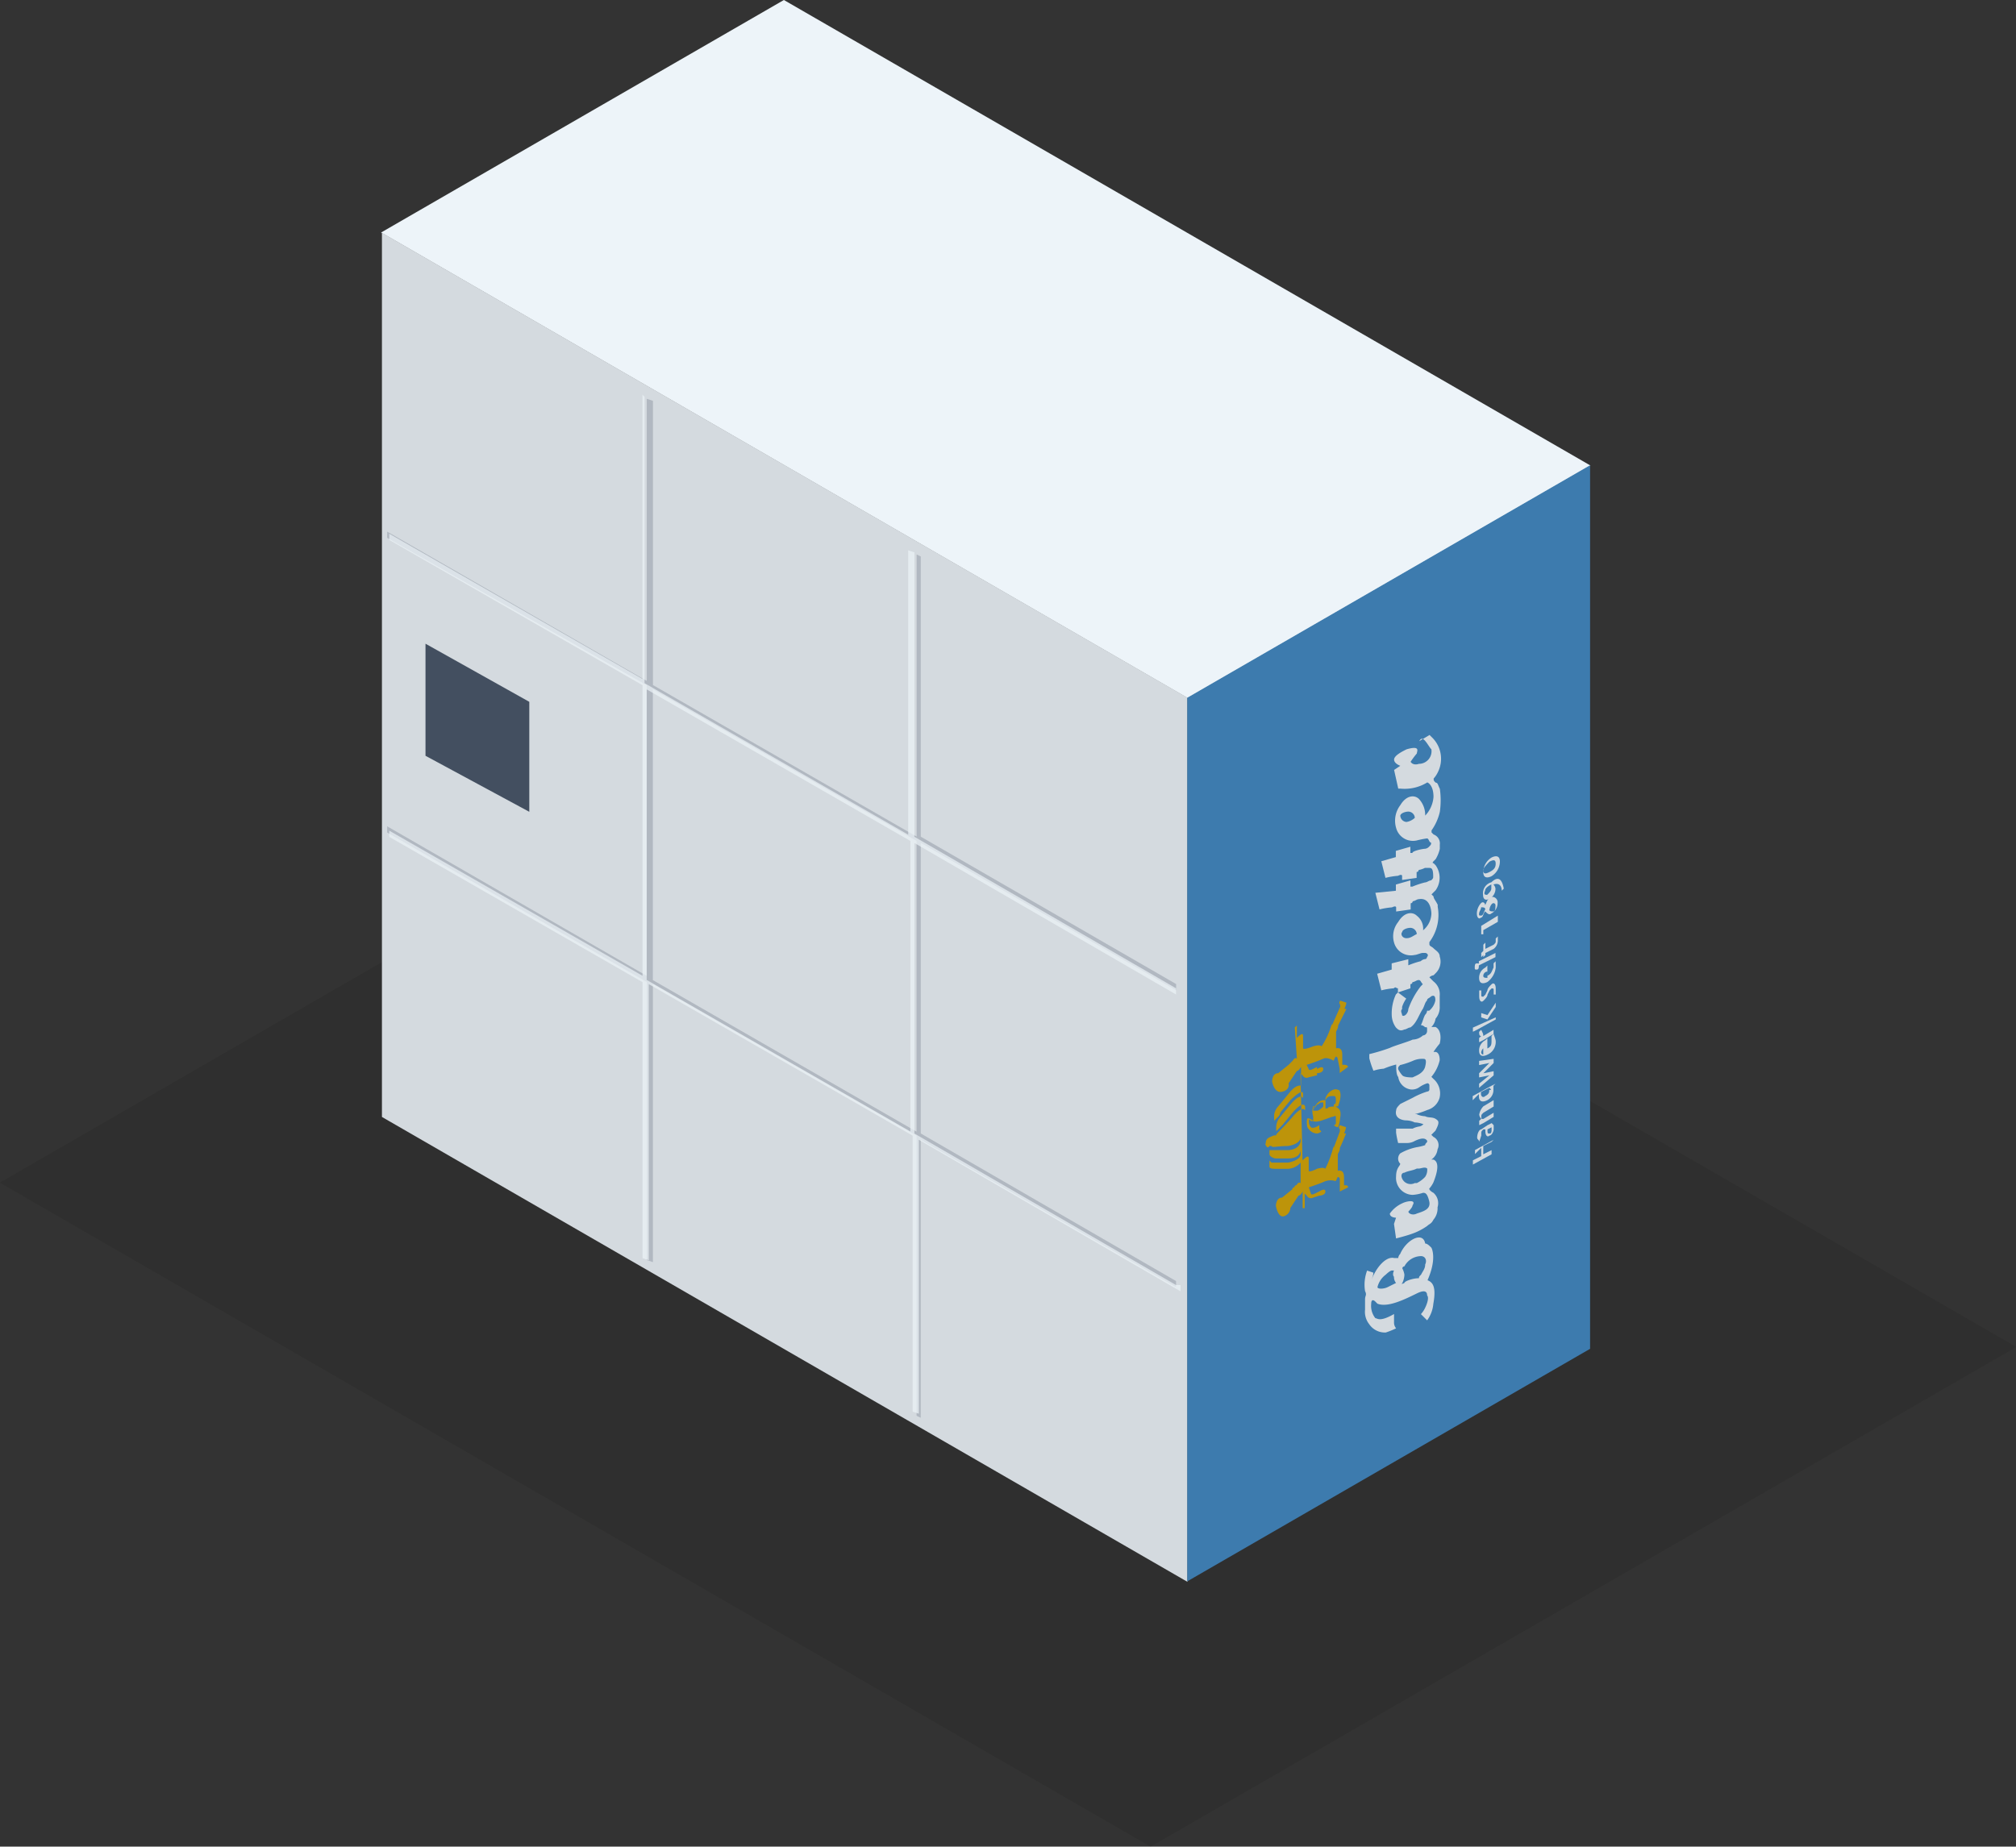 <svg xmlns="http://www.w3.org/2000/svg" xmlns:xlink="http://www.w3.org/1999/xlink" width="39.292" height="36" viewBox="0 0 39.292 36">
  <rect x="0" y="0" width="39.292" height="36" fill="#333333" stroke="none"/>
  <defs>
    <clipPath id="clip-path">
      <path id="Pfad_664" data-name="Pfad 664" d="M61.021,51.275h0m-.04-.688h0m.688.931V51.4h0v.121m-.081-2.347V49.05h0v.121M60.9,50.992c0,.04.04.04,0,0,.04.121.081.04.081.04h.04c0,.04.121,0,.324,0,.243-.04.243-.162.243-.162v.081c-.04.162-.243.162-.243.162h-.364v.081c0,.04.081.081.121.081h.243c.243,0,.243-.162.243-.162v.081c0,.121-.243.162-.243.162h-.324l-.04-.04v.121c0,.04.081.04.121.04h.243a.346.346,0,0,0,.243-.121v.4h0c-.04-.04-.081.04-.081.04a.04.04,0,0,0-.04.04.04.04,0,0,0-.04.04l-.2.162c-.121,0-.121.162-.121.162s.04.243.162.2a.177.177,0,0,0,.121-.162L61.547,52c.04,0,.081-.081.081-.081h0v.324h.04v-.283l.04.04a.089.089,0,0,0,.121.04l.121-.04h0s.121,0,.121-.081-.121,0-.121,0h0l-.081.04c-.081.04-.081,0-.081,0l-.04-.121s.243-.081.324-.121a.316.316,0,0,1,.2,0l.04-.081a.04.04,0,0,1,.04.04v.162h0v.081l.162-.081a.04.04,0,0,0-.04-.04h-.04v-.162c0-.162-.121-.121-.121-.121v-.324c.04-.081.04-.081.04-.121.04-.081.121-.283.121-.283h-.04a.408.408,0,0,0,.04-.121l-.121-.04a.056.056,0,0,0,0,.081v.04h0l-.121.324v-.04a2.159,2.159,0,0,1-.162.445c-.04-.04-.162,0-.162,0-.162.081-.162.04-.162.04v-.243c0-.081-.081,0-.121.04l-.04-1.7.04.04a.089.089,0,0,0,.121.04l.162-.04v-.04s.121,0,.121-.081-.121,0-.121,0v-.04l-.081.04c-.081.04-.081,0-.081,0l-.04-.081s.243-.081.324-.121.2.04.2.04l.04-.081a.04.04,0,0,1,.04.04l.04.2h0v.081l.162-.121s0-.04-.081-.04H62.4v-.2c0-.162-.121-.121-.121-.121v-.324c.04-.081.04-.081.04-.121l.162-.324h-.04a.408.408,0,0,0,.04-.121l-.121-.04a.056.056,0,0,0,0,.081v.04h0l-.162.364v-.04a1.549,1.549,0,0,1-.2.445c-.04-.04-.162,0-.162,0-.2.081-.2.04-.2.04v-.243c0-.081-.081,0-.121.04v-.243l-.04.04.04.607h0c-.04-.04-.081.04-.081.04a216915459952.955,216915459952.955,0,0,1-.081.081l-.2.162c-.121,0-.121.162-.121.162s.04.243.2.2.121-.162.121-.162l.162-.243c.04,0,.081-.081.081-.081h0v.364c-.04,0-.121,0-.243.162-.2.243-.162.2-.2.243a.307.307,0,0,0-.081.162v.121a1213.835,1213.835,0,0,1,.081-.081.125.125,0,0,0,.04-.081l.2-.243s.243-.243.243-.121V50.1s-.04-.121-.243.121-.162.2-.2.243a.309.309,0,0,0-.081.2v.081l.121-.121.2-.243s.2-.243.243-.121v.081s-.04-.121-.243.121-.324.324-.324.364h-.04c-.081.04-.162.04-.162.162h0" transform="translate(-60.9 -48.2)"/>
    </clipPath>
    <linearGradient id="linear-gradient" x1="-71.293" y1="24.748" x2="-71.272" y2="24.748" gradientUnits="objectBoundingBox">
      <stop offset="0" stop-color="#bd940a"/>
      <stop offset="0.209" stop-color="#ffda73"/>
      <stop offset="0.461" stop-color="#bd940a"/>
      <stop offset="0.725" stop-color="#ffdf79"/>
      <stop offset="1" stop-color="#bd940a"/>
    </linearGradient>
    <clipPath id="clip-path-2">
      <path id="Pfad_666" data-name="Pfad 666" d="M63.1,52.889h-.081a.582.582,0,0,1,.081-.121c.04,0,.04-.04.081-.04h.04v.081s-.081.081-.121.081m-.2.2c0,.081,0,.121.04.162h0a.21.21,0,0,0,.162.081h0a.141.141,0,0,0,.081-.04l-.04-.04v-.081c-.121.081-.162.04-.162.04a.149.149,0,0,1-.04-.121c0-.04,0-.04.04,0h.04c.081.04.243-.04.364-.081h0c.04,0,.081-.04.081,0v.121h0a.04.04,0,0,1-.04.04.125.125,0,0,0,.081.04.419.419,0,0,0,.04-.162c.04-.2-.04-.2-.081-.243-.04,0-.162,0-.162.04h-.04v-.162h0c.04-.081.081-.081.162-.081h0c.04,0,.04.04.04.081s0,.081-.04.081h0v.04h.081c.081-.2.04-.283.04-.283a.04.04,0,0,0-.04-.04h0c-.081-.04-.2.04-.243.162h0v.04h-.04c-.081,0-.162.081-.2.2h0c0-.04,0-.081.04-.081h-.04a.316.316,0,0,0,0,.2v.081c-.121-.081-.121-.04-.121,0h0" transform="translate(-62.9 -52.474)"/>
    </clipPath>
    <linearGradient id="linear-gradient-2" x1="-243.45" y1="82.868" x2="-243.38" y2="82.868" xlink:href="#linear-gradient"/>
  </defs>
  <g id="Schrank_00000022546446545443658430000012023943845589557675_" transform="translate(0.05 0.015)">
    <g id="Gruppe_305" data-name="Gruppe 305" transform="translate(-0.05 -0.015)">
      <g id="Backschrank_00000036212524131441754950000014507607970232457909_" transform="translate(0 0)">
        <g id="Gruppe_297" data-name="Gruppe 297">
          <g id="Gruppe_294" data-name="Gruppe 294" transform="translate(0 13.315)" opacity="0.2">
            <g id="Gruppe_293" data-name="Gruppe 293">
              <path id="Pfad_654" data-name="Pfad 654" d="M-43.5,42.633l16.872-9.741L-4.2,45.836l-16.872,9.741Z" transform="translate(43.497 -32.892)" fill="#1e1e1c" fill-rule="evenodd"/>
            </g>
          </g>
          <g id="Gruppe_295" data-name="Gruppe 295" transform="translate(7.428)">
            <path id="Pfad_655" data-name="Pfad 655" d="M-17.287-.015l-7.851,4.533,15.721,9.076,7.851-4.533Z" transform="translate(25.137 0.015)" fill="#edf4f9" fill-rule="evenodd"/>
          </g>
          <path id="Pfad_656" data-name="Pfad 656" d="M-25.1,11.2l15.7,9.063V37.5l-15.7-9.063Z" transform="translate(32.544 -6.662)" fill="#d4dadf" fill-rule="evenodd"/>
          <g id="Gruppe_296" data-name="Gruppe 296" transform="translate(23.14 9.069)">
            <path id="Pfad_657" data-name="Pfad 657" d="M13.692,44.158l7.851-4.533V22.4l-7.851,4.533Z" transform="translate(-13.692 -22.399)" fill="#3d7bae" fill-rule="evenodd"/>
          </g>
          <path id="Pfad_658" data-name="Pfad 658" d="M-23,31l2.023,1.133v2.144L-23,33.185Z" transform="translate(31.293 -18.451)" fill="#434f60" fill-rule="evenodd"/>
        </g>
      </g>
      <g id="Gruppe_304" data-name="Gruppe 304" transform="translate(24.661 14.33)">
        <g id="Gruppe_298" data-name="Gruppe 298" transform="translate(1.932)">
          <path id="Pfad_659" data-name="Pfad 659" d="M66.211,60.252h.04s-.04.081,0,.121a.177.177,0,0,0,.04.121l-.162.081c-.081.04-.2.04-.2,0a.429.429,0,0,1,.162-.243s.081-.081.121-.081m.162-.324h0a.125.125,0,0,0-.04.081h-.081c-.162-.04-.364.2-.445.445h0v.04h0c0-.081.04-.121.04-.2h0l-.121-.04a.787.787,0,0,0-.04.4c.04.081,0,.081,0,.162v.2a.387.387,0,0,0,.081.283h0a.368.368,0,0,0,.324.162h0a1.7,1.7,0,0,0,.2-.081.177.177,0,0,1-.04-.121V61.1c-.283.162-.324.081-.364.081a.385.385,0,0,1-.081-.283c0-.081.04-.081.081-.04l.04.04h0c.2.081.526-.081.769-.2h0c.081-.04.2-.081.2.04.04.04,0,.162-.04.243h0a.5.5,0,0,1-.081.121l.121.121a.638.638,0,0,0,.121-.324c.081-.445-.081-.445-.2-.486s-.364.04-.364.081c0,0-.081.04-.04,0a.4.4,0,0,0,.04-.162.408.408,0,0,0-.04-.121.04.04,0,0,1,.04-.04h0a.371.371,0,0,1,.324-.2h0c.081,0,.121.081.081.162,0,.081-.04.121-.081.2h0c-.04.04-.04.04-.04.081h.04a.408.408,0,0,1,.121.04h0c.2-.445.081-.647.081-.647-.04-.04-.081-.081-.121-.081h0c-.04-.243-.364-.081-.486.2" transform="translate(-65.675 -49.813)" fill="#d4dadf"/>
          <path id="Pfad_660" data-name="Pfad 660" d="M68,36.3h0" transform="translate(-67.059 -35.936)" fill="#d4dadf"/>
          <path id="Pfad_661" data-name="Pfad 661" d="M68,36.3h0" transform="translate(-67.059 -35.936)" fill="#d4dadf"/>
          <path id="Pfad_662" data-name="Pfad 662" d="M66.507,41.833a1.591,1.591,0,0,0,.243-.081.44.44,0,0,1,.2-.04c.04,0,.081,0,.04.162-.04.121-.162.162-.243.2-.04,0-.162,0-.2-.04a.582.582,0,0,1-.081-.121c0-.04,0-.04.04-.081m.081,2.1c.081-.04.162-.04.243-.081h.04c.04,0,.121-.04.162,0h0a.243.243,0,0,1-.04.162.558.558,0,0,1-.162.121h-.04a.18.18,0,0,1-.243-.081h0c-.04-.081,0-.121.04-.121h0m.04-4.572c-.081,0-.121-.081-.081-.121,0-.04.081-.081.162-.081a.129.129,0,0,1,.121.121c-.081.04-.121.081-.2.081m0-2.266a.129.129,0,0,1-.121-.121c0-.04.081-.081.162-.081a.129.129,0,0,1,.121.121.307.307,0,0,1-.162.081m.364-1.578c.04.04.081.121.121.162a.246.246,0,0,1-.243.283c-.121.04-.162-.04-.162-.04a1.613,1.613,0,0,1,.121-.162c0-.04.081-.162-.2-.081-.081.04-.243.121-.243.2s.121.121.121.121l-.121.081.081.364h.04a.842.842,0,0,0,.526-.121s.121.04.121.283a.586.586,0,0,1-.162.364h0a.459.459,0,0,0-.121-.324h0c-.081-.081-.243-.081-.364.121h0a.5.5,0,0,0-.081.445.339.339,0,0,0,.4.243,1.752,1.752,0,0,1,.2-.04h0c.04,0,.04.081.081.081,0,.04,0,.04-.04.081a.125.125,0,0,1-.081.04c-.04,0-.243.04-.243.081h-.04v-.121l-.283.081v.121l-.283.081.081.324a1.431,1.431,0,0,1,.243-.04c.081-.04.081,0,.081,0v.081l.283-.04V38.07a.04.04,0,0,0,.04-.04.408.408,0,0,0,.121-.04h.081c.04,0,.081,0,.081.162,0,.04,0,.04-.04.081-.04,0-.081.04-.121.04a1.687,1.687,0,0,0-.243.081h-.04v-.121l-.283.081v.121l-.4.04.081.324a1.431,1.431,0,0,1,.243-.04c.081-.04.081,0,.081,0v.081l.283-.04v-.121a.04.04,0,0,0,.04-.04c.04,0,.081-.04.121-.04.243-.04.243.283.243.283a.437.437,0,0,1-.162.324h0a.315.315,0,0,0-.121-.283h0c-.081-.081-.243-.081-.364.121h0a.442.442,0,0,0-.081.4.339.339,0,0,0,.4.243c.04,0,.121-.04.162-.04h.04c.04,0,.081.04.04.081a.04.04,0,0,1-.04.04h0a.141.141,0,0,0-.081.04,1.687,1.687,0,0,0-.243.081h0V39.77l-.324.081v.121l-.283.081.081.324a1.431,1.431,0,0,1,.243-.04c.04-.04.04,0,.081,0v.081l.243-.081v-.081a.04.04,0,0,0,.04-.04c.04,0,.081-.04.121-.04h0c.04,0,.04.04.081.081h0l-.04.04h0a1.57,1.57,0,0,0-.243.445h0c0,.081-.081.162-.121.121h0c0-.04-.04-.081,0-.121h0V40.7a.593.593,0,0,1,.081-.162l-.162-.121h0l-.04.04h0a.88.88,0,0,0-.081.4h0a.434.434,0,0,0,.081.243c.04.04.081.081.162.04.04,0,.081-.04.121-.04h0c.121-.081.162-.243.243-.364h0c.04-.081.04-.121.081-.162,0-.04.04-.04.081-.081h0c.081-.04.081.04.081.081h0a.344.344,0,0,1-.121.2h-.04a.125.125,0,0,1-.04.081h0c-.04.081-.04.121-.081.2h0a.125.125,0,0,1,.081.04h0c.04,0,.04,0,.04.04h0v.04a.087.087,0,0,1-.081.081.309.309,0,0,1-.2.081c-.081.04-.364.121-.445.162a3.743,3.743,0,0,1-.4.121v.081a1.687,1.687,0,0,0,.081.243.823.823,0,0,1,.2-.04,1.591,1.591,0,0,1,.243-.081c0,.081,0,.2.04.243a.286.286,0,0,0,.243.243.243.243,0,0,0,.162-.04.577.577,0,0,1,.162-.081.04.04,0,0,1,.04.04v.081a.04.04,0,0,1-.04.04,1.469,1.469,0,0,0-.283.121l-.243.121c-.04.04-.081.081-.081.121h0c-.04.162.121.2.2.2h0a.419.419,0,0,1,.162.04c.081,0,.2.04.162.04a.141.141,0,0,1-.081.04.408.408,0,0,0-.121.04h-.324v.081a1.752,1.752,0,0,0,.04.2h.162a.306.306,0,0,0,.162-.04h0c.081-.04.2-.081.243,0h0c0,.04-.04.04-.04.081a.918.918,0,0,1-.162.04,1.058,1.058,0,0,0-.324.121.149.149,0,0,0-.04.121.141.141,0,0,0,.04.081c0,.04-.081.081-.081.243h0a.331.331,0,0,0,.324.364h0a.823.823,0,0,0,.2-.04c.04,0,.081,0,.121.162s-.121.2-.243.243c-.081.04-.162,0-.162-.04,0,0,.081-.081.081-.121.081-.121-.121-.081-.2-.04a.6.6,0,0,0-.243.2c0,.081.121.081.121.081l-.04.121.04.283s.162-.04.283-.081h0a1.212,1.212,0,0,0,.324-.162h0c.04-.04.081-.04.121-.121h0a.342.342,0,0,0,.081-.243.268.268,0,0,0-.081-.283s-.081-.04-.081-.081a.5.5,0,0,0,.081-.121h0c.081-.2.121-.4,0-.445h-.04a.279.279,0,0,0,.121-.2h0a.18.18,0,0,0-.081-.243h0l-.04-.04.081-.081h0c.04-.081.081-.162.04-.2-.081-.081-.162-.04-.243-.081h0a.419.419,0,0,1-.162-.04h-.04a1.591,1.591,0,0,0,.243-.081.346.346,0,0,0,.243-.243h0a.374.374,0,0,0-.121-.364h0l-.04-.04a.775.775,0,0,0,.162-.324c0-.162-.081-.162-.081-.162h-.04a1.613,1.613,0,0,1,.121-.162h0c.04-.162,0-.283-.081-.324h-.081a.283.283,0,0,0,.081-.162.342.342,0,0,0,.081-.243h0v-.2h0a.315.315,0,0,0-.121-.283h0l-.04-.04-.04-.04a.141.141,0,0,1,.081-.04l.04-.04h0a.315.315,0,0,0,.081-.324c0-.081-.081-.121-.121-.162h0c-.04-.04-.081-.04-.081-.081v-.04h0a.88.88,0,0,0,.162-.688h0v-.04c-.04-.081-.081-.121-.081-.162l-.04-.04.081-.081h0a.421.421,0,0,0,0-.486h0l-.04-.04s-.04,0,0-.04l.04-.04h0a.684.684,0,0,0,.081-.2h0v-.081h0a.187.187,0,0,0-.121-.2h0l-.04-.04h0v-.04a1.014,1.014,0,0,0,.162-.364,1.609,1.609,0,0,0,0-.445c-.04-.081-.04-.121-.081-.121-.04-.04-.04-.04-.04-.081a.5.5,0,0,0,.081-.121h0a.581.581,0,0,0-.121-.688h0l-.04-.04-.2.121c.04-.081.081-.04.121,0" transform="translate(-65.809 -35.4)" fill="#d4dadf"/>
        </g>
        <g id="Gruppe_300" data-name="Gruppe 300" transform="translate(0 5.179)">
          <g id="Gruppe_299" data-name="Gruppe 299" clip-path="url(#clip-path)">
            <path id="Pfad_663" data-name="Pfad 663" d="M61.732,48.909l-2.428,3.4-2.1-2.225L59.749,46.4Z" transform="translate(-58.697 -47.128)" fill="url(#linear-gradient)"/>
          </g>
        </g>
        <g id="Gruppe_302" data-name="Gruppe 302" transform="translate(0.809 6.908)">
          <g id="Gruppe_301" data-name="Gruppe 301" clip-path="url(#clip-path-2)">
            <path id="Pfad_665" data-name="Pfad 665" d="M63.435,52.047l-.769,1.092-.566-.647.769-1.092Z" transform="translate(-62.424 -51.835)" fill="url(#linear-gradient-2)"/>
          </g>
        </g>
        <g id="Gruppe_303" data-name="Gruppe 303" transform="translate(4.046 2.363)">
          <path id="Pfad_667" data-name="Pfad 667" d="M71.264,54.94l-.162.081v.162l.162-.081v.081l-.364.2V55.3l.162-.081v-.162l-.121.121V55.1l.364-.2Z" transform="translate(-70.9 -49.373)" fill="#d4dadf"/>
          <path id="Pfad_668" data-name="Pfad 668" d="M71.424,54.14h0v.081c0,.04-.04.121-.081.121-.04.04-.081,0-.081-.081v-.04h-.04c-.04.04-.04.04-.04.081v.04l-.04.121c0-.04-.04-.04-.04-.081,0-.081.04-.162.081-.162l.121-.081.081-.04Zm-.121.081h0c0,.081,0,.081.04.081s.04-.04.04-.081v-.04Z" transform="translate(-71.019 -48.897)" fill="#d4dadf"/>
          <path id="Pfad_669" data-name="Pfad 669" d="M71.483,53.121l-.2.121c-.04.04-.04.04-.04.081s0,.04.04.04l.2-.121v.081l-.2.121-.081.04V53.4l.04-.04h0a.141.141,0,0,1-.04-.081.307.307,0,0,1,.081-.162l.2-.121Z" transform="translate(-71.079 -48.242)" fill="#d4dadf"/>
          <path id="Pfad_670" data-name="Pfad 670" d="M71.3,52.24h0v.081a.223.223,0,0,1-.121.2c-.081.04-.162.04-.162-.081V52.4l-.04.04-.081.081v-.081l.364-.2.081-.04Zm-.081.04-.162.081v.04c0,.04.04.081.081.04.081-.04.081-.081.081-.121C71.264,52.321,71.264,52.321,71.224,52.281Z" transform="translate(-70.9 -47.765)" fill="#d4dadf"/>
          <path id="Pfad_671" data-name="Pfad 671" d="M71.483,51v.081l-.2.2h0l.2-.04v.081l-.283.243v-.081l.2-.162h0l-.2.04v-.081l.2-.2h0l-.2.04V51.04Z" transform="translate(-71.079 -47.051)" fill="#d4dadf"/>
          <path id="Pfad_672" data-name="Pfad 672" d="M71.524,49.962a.273.273,0,0,1-.162.243c-.081.04-.162.04-.162-.081a.223.223,0,0,1,.121-.2l.04-.04v.2c.081-.04.081-.081.081-.162V49.84l.04-.04C71.524,49.921,71.524,49.921,71.524,49.962Zm-.283.2a.04.04,0,0,0,.04.04v-.121A.141.141,0,0,0,71.24,50.164Z" transform="translate(-71.079 -46.337)" fill="#d4dadf"/>
          <path id="Pfad_673" data-name="Pfad 673" d="M71.281,49.721l.2-.121v.081l-.2.121-.081.04v-.081l.04-.04h0c-.04,0-.04-.04-.04-.081l.04-.04C71.281,49.681,71.281,49.681,71.281,49.721Z" transform="translate(-71.079 -46.217)" fill="#d4dadf"/>
          <path id="Pfad_674" data-name="Pfad 674" d="M71.345,48.624l-.364.2-.081.04v-.081l.445-.2Zm0-.243-.162.243-.121-.04V48.5l.121.04.162-.243Z" transform="translate(-70.9 -45.443)" fill="#d4dadf"/>
          <path id="Pfad_675" data-name="Pfad 675" d="M71.524,47.458v.121h-.04V47.5c0-.04,0-.04-.04-.04l-.04.04-.04.081c0,.04-.04.081-.081.121s-.081,0-.081-.081V47.5h.04v.081c0,.04,0,.04.04.04l.04-.04.04-.081c0-.04.04-.081.081-.121S71.524,47.377,71.524,47.458Z" transform="translate(-71.079 -44.884)" fill="#d4dadf"/>
          <path id="Pfad_676" data-name="Pfad 676" d="M71.524,46.421a.41.41,0,0,1-.162.283c-.081.04-.162.04-.162-.081a.223.223,0,0,1,.121-.2l.04-.04v.2c.081-.04.081-.081.121-.162V46.34l.04-.04Zm-.243.162c0,.04.04.04.081.04V46.5A.087.087,0,0,0,71.281,46.583Z" transform="translate(-71.079 -44.253)" fill="#d4dadf"/>
          <path id="Pfad_677" data-name="Pfad 677" d="M71.4,45.981l-.243.121-.081.04v-.081L71.4,45.9Zm-.324.162c0,.04,0,.081-.04.081s-.04,0-.04-.04,0-.081.04-.081S71.081,46.1,71.081,46.143Z" transform="translate(-70.96 -44.015)" fill="#d4dadf"/>
          <path id="Pfad_678" data-name="Pfad 678" d="M71.624,45.181a.21.21,0,0,1-.081.162l-.162.081v.04l-.04.04v-.04l-.04.04v-.081l.04-.04v-.121l.04-.04v.121l.162-.081c.04-.04.04-.04.04-.081v-.04l.04-.04Z" transform="translate(-71.138 -43.538)" fill="#d4dadf"/>
          <path id="Pfad_679" data-name="Pfad 679" d="M71.624,44.221l-.283.162v.081H71.3V44.3l.324-.2Z" transform="translate(-71.138 -42.943)" fill="#d4dadf"/>
          <path id="Pfad_680" data-name="Pfad 680" d="M71.5,43.321a.222.222,0,0,1-.121.2c-.04.04-.081,0-.121-.04-.04.04-.04.121-.081.121-.04.04-.081,0-.081-.081a.309.309,0,0,1,.081-.2c.04-.04.081,0,.081.04.04-.081.04-.121.121-.162A.107.107,0,0,1,71.5,43.321Zm-.162.121c0,.04.04.04.081.04s.04-.081.04-.121a.04.04,0,0,0-.04-.04C71.383,43.321,71.343,43.4,71.343,43.443Zm-.2.081c0,.04,0,.04.04.04s.04-.04.081-.121c0-.04-.04-.04-.081-.04C71.181,43.443,71.14,43.483,71.14,43.524Z" transform="translate(-71.019 -42.407)" fill="#d4dadf"/>
          <path id="Pfad_681" data-name="Pfad 681" d="M71.8,42.521l-.04.04c0-.081-.04-.162-.162-.121h0a.141.141,0,0,1,.04.081.223.223,0,0,1-.121.2c-.081.04-.121,0-.121-.081a.222.222,0,0,1,.162-.243Q71.744,42.217,71.8,42.521Zm-.324.121c.04-.04.081-.081.081-.121V42.44h0q-.121.061-.121.121C71.4,42.642,71.44,42.642,71.481,42.642Z" transform="translate(-71.198 -41.89)" fill="#d4dadf"/>
          <path id="Pfad_682" data-name="Pfad 682" d="M71.724,41.345a.341.341,0,0,1-.162.283c-.081.04-.162.04-.162-.081a.341.341,0,0,1,.162-.283C71.643,41.224,71.724,41.224,71.724,41.345Zm-.324.162c0,.081.04.081.121.04s.121-.081.121-.162-.04-.081-.121-.04C71.481,41.386,71.4,41.467,71.4,41.507Z" transform="translate(-71.198 -41.24)" fill="#d4dadf"/>
        </g>
      </g>
    </g>
    <path id="Pfad_683" data-name="Pfad 683" d="M33.975,36.4,29,33.523V27.859l4.977,2.873V30.61L29,27.737V22.275l-.081-.04v5.5l-5.139-2.954V19.24l-.121-.04v5.5L18.6,21.79v.121l5.058,2.873v5.665L18.6,27.535v.121l5.058,2.913v5.422l.121.04V30.61l5.139,2.954v5.462l.081.04V33.645l4.977,2.873Zm-5.058-2.913-5.139-2.954V24.865l5.139,2.954Z" transform="translate(-11.104 -11.441)" fill="#5d697a" fill-rule="evenodd" opacity="0.3"/>
    <path id="Pfad_684" data-name="Pfad 684" d="M34.035,36.358l-5.1-2.954V27.74l5.1,2.954v-.121l-5.1-2.954V22.075l-.121-.04v5.543l-5.139-2.954V19.04l-.04-.04v5.543L18.7,21.711v.121l4.936,2.832v5.665L18.7,27.5v.121l4.936,2.832v5.381l.121.04V30.491L28.9,33.445v5.381l.121.04V33.526l5.1,2.954v-.121Zm-5.179-2.994L23.717,30.41V24.746L28.856,27.7Z" transform="translate(-11.163 -11.321)" fill="#edf4f9" fill-rule="evenodd" opacity="0.7"/>
  </g>
</svg>
